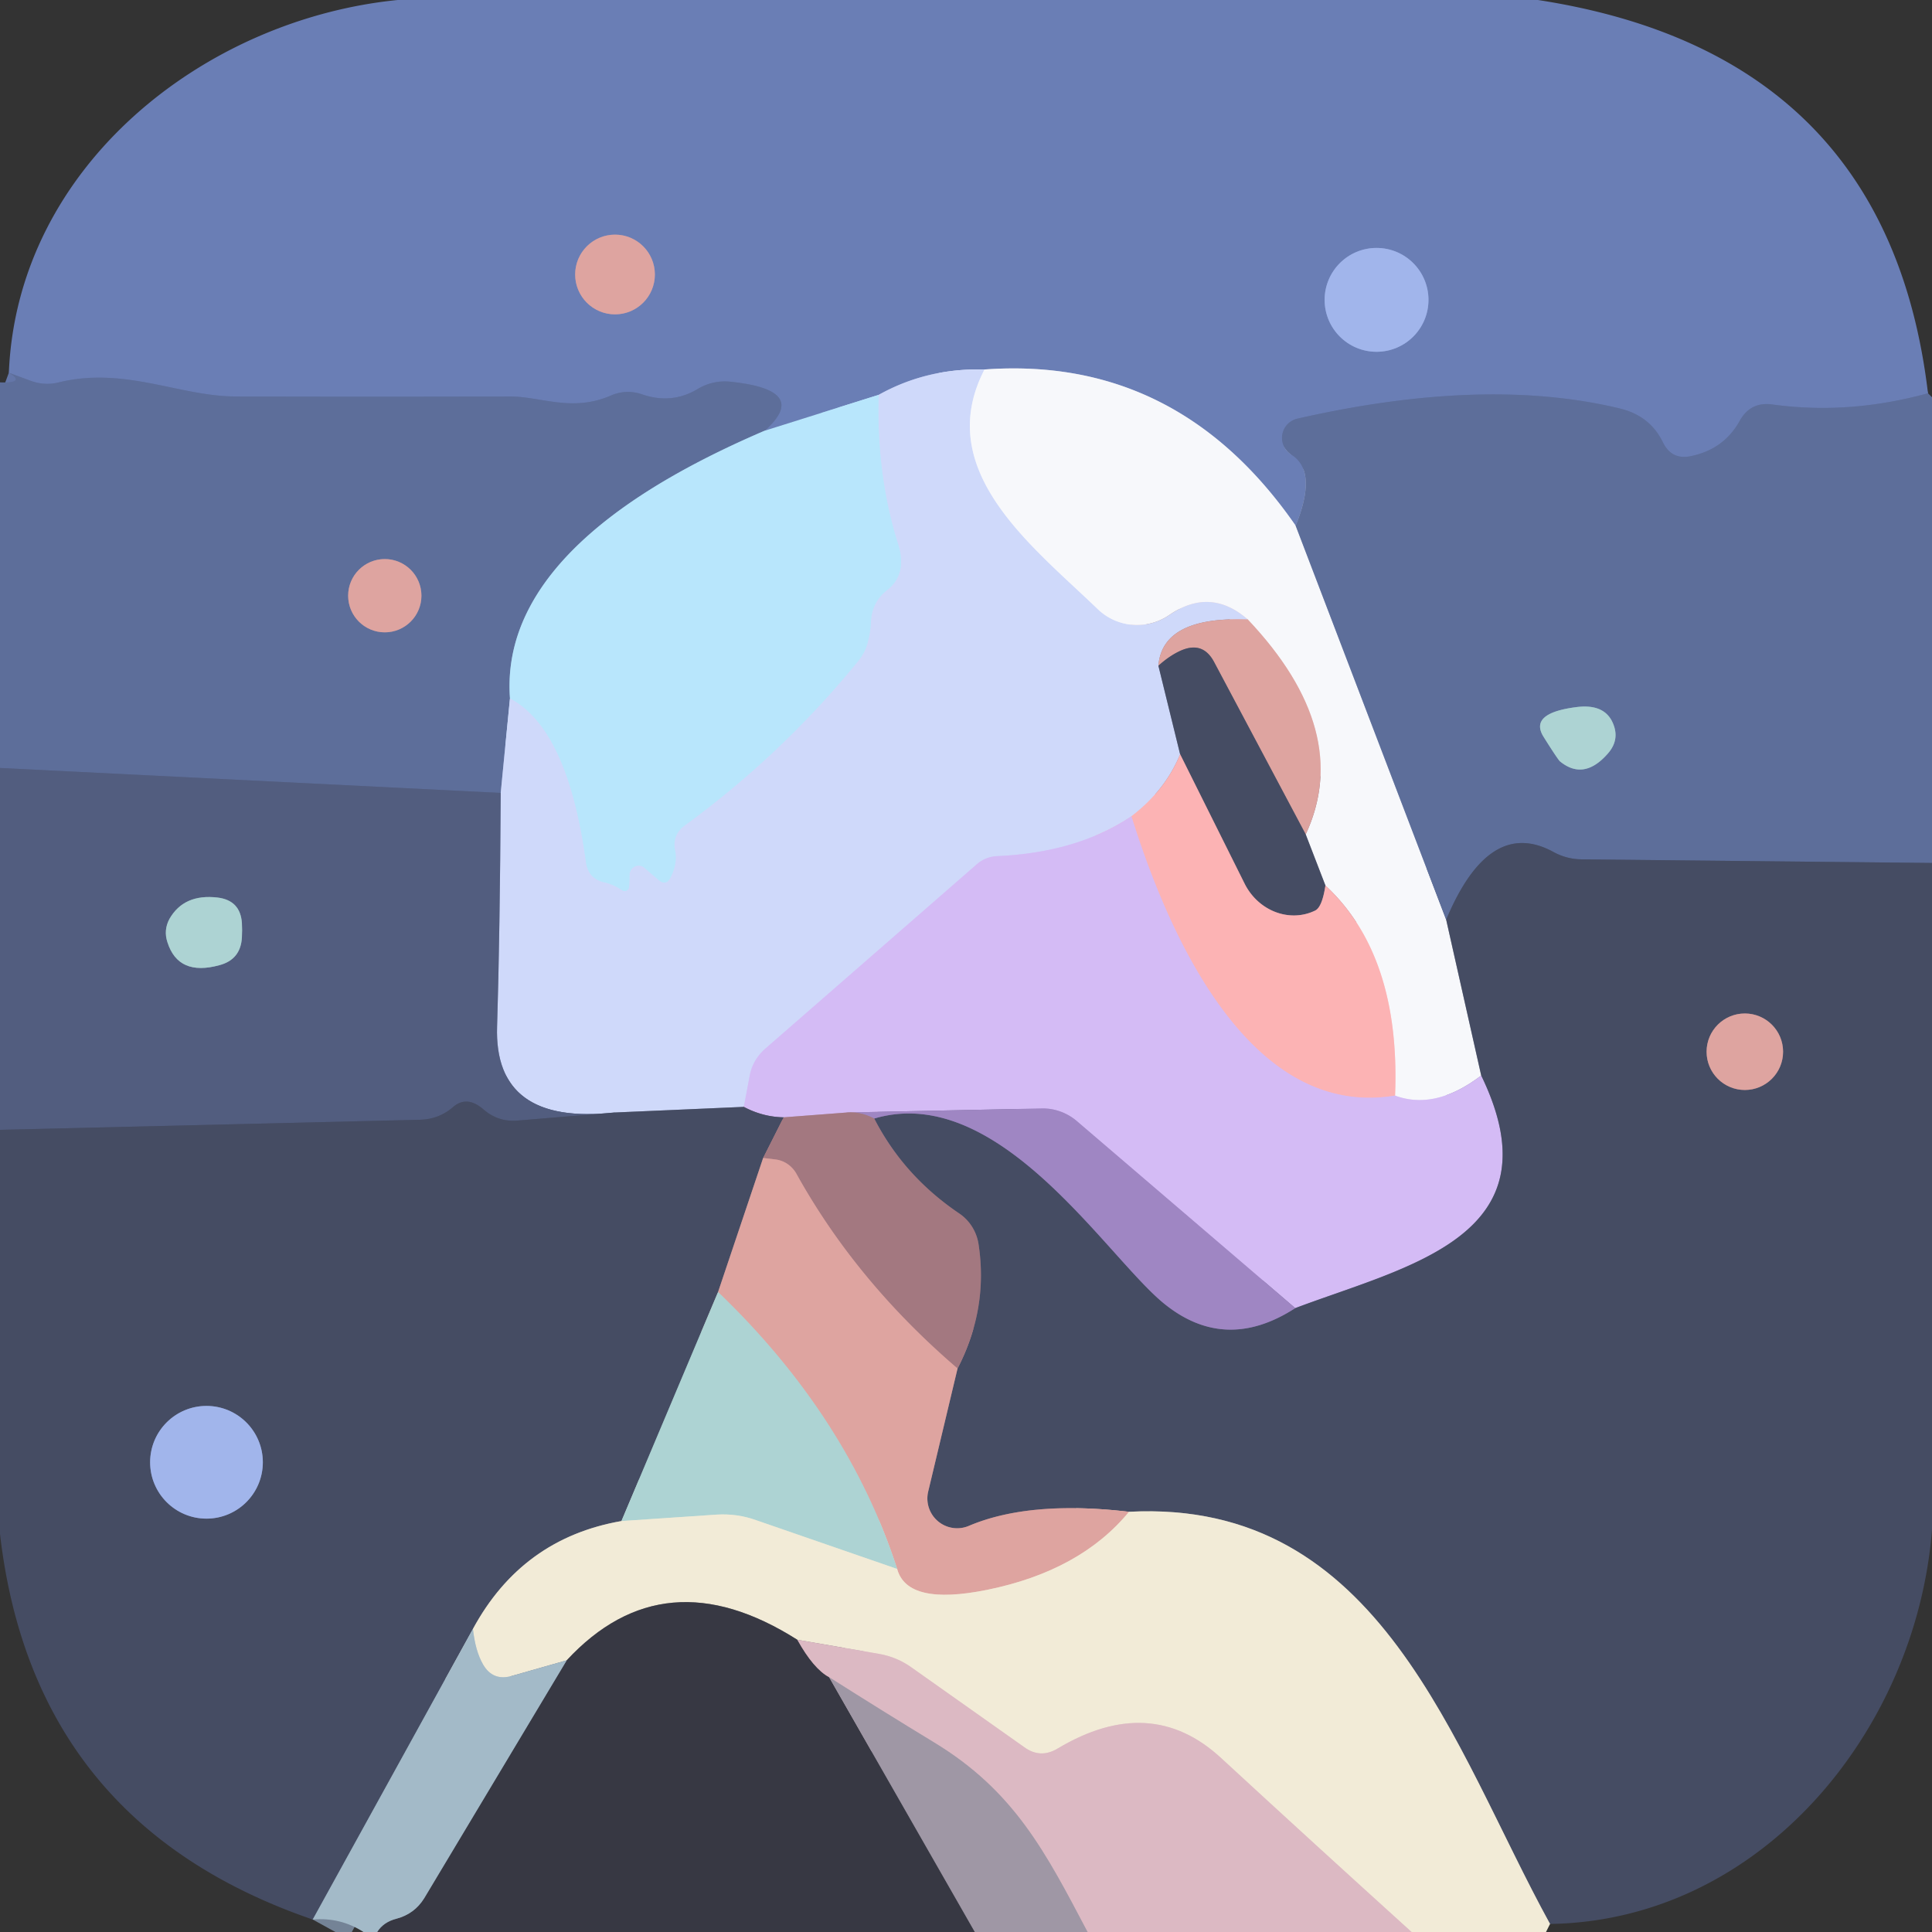 <?xml version="1.0" encoding="UTF-8" standalone="no"?>
<!DOCTYPE svg PUBLIC "-//W3C//DTD SVG 1.1//EN" "http://www.w3.org/Graphics/SVG/1.1/DTD/svg11.dtd">
<svg xmlns="http://www.w3.org/2000/svg" version="1.1" viewBox="0.00 0.00 48.00 48.00">
<rect x="0.00" y="0.00" width="48.00" height="48.00" fill="#333333" stroke="none"/>
<g stroke-width="2.00" fill="none" stroke-linecap="butt">
<path stroke="#6476a8" vector-effect="non-scaling-stroke" d="
  M 47.90 9.77
  Q 45.94 10.31 44.04 10.05
  Q 43.49 9.97 43.22 10.46
  Q 42.83 11.16 42.02 11.33
  Q 41.53 11.44 41.31 10.98
  Q 40.99 10.33 40.25 10.15
  Q 36.90 9.34 32.24 10.40
  A 0.49 0.49 0.0 0 0 32.09 11.30
  Q 32.74 11.71 32.19 13.06"
/>
<path stroke="#b1bbd8" vector-effect="non-scaling-stroke" d="
  M 32.19 13.06
  Q 29.26 8.83 24.46 9.18"
/>
<path stroke="#9dacd8" vector-effect="non-scaling-stroke" d="
  M 24.46 9.18
  Q 23.03 9.14 21.83 9.81"
/>
<path stroke="#91b2d9" vector-effect="non-scaling-stroke" d="
  M 21.83 9.81
  L 19.00 10.70"
/>
<path stroke="#6476a8" vector-effect="non-scaling-stroke" d="
  M 19.00 10.70
  Q 20.15 9.68 18.11 9.48
  Q 17.70 9.45 17.34 9.66
  Q 16.70 10.05 15.96 9.80
  Q 15.56 9.66 15.17 9.83
  C 14.19 10.25 13.43 9.84 12.63 9.85
  Q 9.24 9.86 5.86 9.85
  C 4.46 9.85 3.10 9.10 1.46 9.50
  A 1.20 1.14 46.6 0 1 0.76 9.46
  L 0.22 9.26"
/>
<path stroke="#a491ab" vector-effect="non-scaling-stroke" d="
  M 16.27 6.82
  A 0.99 0.99 0.0 0 0 15.28 5.83
  A 0.99 0.99 0.0 0 0 14.29 6.82
  A 0.99 0.99 0.0 0 0 15.28 7.81
  A 0.99 0.99 0.0 0 0 16.27 6.82"
/>
<path stroke="#869ad0" vector-effect="non-scaling-stroke" d="
  M 35.49 7.45
  A 1.29 1.29 0.0 0 0 34.20 6.16
  A 1.29 1.29 0.0 0 0 32.91 7.45
  A 1.29 1.29 0.0 0 0 34.20 8.74
  A 1.29 1.29 0.0 0 0 35.49 7.45"
/>
<path stroke="#8baacb" vector-effect="non-scaling-stroke" d="
  M 19.00 10.70
  C 16.11 11.94 12.43 14.07 12.67 17.35"
/>
<path stroke="#96a4ca" vector-effect="non-scaling-stroke" d="
  M 12.67 17.35
  L 12.44 19.70"
/>
<path stroke="#58668d" vector-effect="non-scaling-stroke" d="
  M 12.44 19.70
  L 0.00 19.08"
/>
<path stroke="#9e899d" vector-effect="non-scaling-stroke" d="
  M 10.47 14.80
  A 0.91 0.91 0.0 0 0 9.56 13.89
  A 0.91 0.91 0.0 0 0 8.65 14.80
  A 0.91 0.91 0.0 0 0 9.56 15.71
  A 0.91 0.91 0.0 0 0 10.47 14.80"
/>
<path stroke="#e3e9fb" vector-effect="non-scaling-stroke" d="
  M 24.46 9.18
  C 23.16 11.69 25.64 13.56 27.28 15.14
  A 1.41 1.41 0.0 0 0 29.05 15.28
  Q 30.07 14.58 31.00 15.39"
/>
<path stroke="#d7bfcd" vector-effect="non-scaling-stroke" d="
  M 31.00 15.39
  Q 28.88 15.31 28.78 16.54"
/>
<path stroke="#8a93af" vector-effect="non-scaling-stroke" d="
  M 28.78 16.54
  L 29.32 18.74"
/>
<path stroke="#e6c6d7" vector-effect="non-scaling-stroke" d="
  M 29.32 18.74
  Q 28.95 19.64 28.11 20.28"
/>
<path stroke="#d2caf8" vector-effect="non-scaling-stroke" d="
  M 28.11 20.28
  Q 26.77 21.18 24.78 21.27
  A 0.82 0.81 22.6 0 0 24.26 21.48
  L 19.03 26.04
  Q 18.69 26.33 18.62 26.76
  L 18.48 27.50"
/>
<path stroke="#8a93af" vector-effect="non-scaling-stroke" d="
  M 18.48 27.50
  L 15.27 27.64"
/>
<path stroke="#919bbd" vector-effect="non-scaling-stroke" d="
  M 15.27 27.64
  Q 12.27 27.97 12.35 25.50
  Q 12.42 23.23 12.44 19.70"
/>
<path stroke="#c4e0fb" vector-effect="non-scaling-stroke" d="
  M 12.67 17.35
  Q 14.11 18.11 14.56 21.43
  Q 14.62 21.83 15.01 21.92
  Q 15.24 21.97 15.46 22.12
  A 0.11 0.11 0.0 0 0 15.63 22.03
  Q 15.64 21.88 15.64 21.73
  A 0.23 0.22 -68.7 0 1 16.01 21.56
  L 16.36 21.86
  Q 16.55 22.02 16.66 21.80
  Q 16.84 21.44 16.77 21.12
  Q 16.70 20.74 17.01 20.51
  Q 19.41 18.76 21.30 16.45
  Q 21.50 16.21 21.56 15.95
  Q 21.63 15.69 21.64 15.42
  Q 21.67 14.95 22.04 14.66
  Q 22.55 14.26 22.31 13.51
  Q 21.77 11.79 21.83 9.81"
/>
<path stroke="#aab3cb" vector-effect="non-scaling-stroke" d="
  M 32.19 13.06
  L 35.93 22.85"
/>
<path stroke="#9ea2af" vector-effect="non-scaling-stroke" d="
  M 35.93 22.85
  L 36.80 26.72"
/>
<path stroke="#e6daf8" vector-effect="non-scaling-stroke" d="
  M 36.80 26.72
  Q 35.66 27.59 34.66 27.22"
/>
<path stroke="#fad6d8" vector-effect="non-scaling-stroke" d="
  M 34.66 27.22
  Q 34.80 23.74 32.93 22.00"
/>
<path stroke="#9ea2af" vector-effect="non-scaling-stroke" d="
  M 32.93 22.00
  L 32.44 20.73"
/>
<path stroke="#ebcece" vector-effect="non-scaling-stroke" d="
  M 32.44 20.73
  Q 33.63 18.17 31.00 15.39"
/>
<path stroke="#515d7f" vector-effect="non-scaling-stroke" d="
  M 48.00 21.44
  L 39.30 21.35
  A 1.49 1.44 58.5 0 1 38.60 21.17
  Q 37.00 20.29 35.93 22.85"
/>
<path stroke="#85a1b7" vector-effect="non-scaling-stroke" d="
  M 38.75 18.91
  Q 39.34 19.40 39.93 18.74
  Q 40.28 18.36 40.04 17.90
  Q 39.81 17.48 39.15 17.57
  Q 38.00 17.72 38.34 18.29
  A 0.82 0.03 58.3 0 0 38.75 18.91"
/>
<path stroke="#927882" vector-effect="non-scaling-stroke" d="
  M 32.44 20.73
  L 30.16 16.44
  Q 29.89 15.94 29.37 16.15
  Q 29.08 16.27 28.78 16.54"
/>
<path stroke="#a1808c" vector-effect="non-scaling-stroke" d="
  M 32.93 22.00
  Q 32.85 22.53 32.68 22.62
  A 1.38 1.28 63.7 0 1 30.92 21.95
  L 29.32 18.74"
/>
<path stroke="#e8b7d5" vector-effect="non-scaling-stroke" d="
  M 34.66 27.22
  C 31.03 27.82 29.02 23.20 28.11 20.28"
/>
<path stroke="#4c5571" vector-effect="non-scaling-stroke" d="
  M 15.27 27.64
  L 12.86 27.84
  Q 12.38 27.88 12.02 27.57
  Q 11.60 27.20 11.25 27.51
  Q 10.90 27.81 10.43 27.82
  L 0.00 28.07"
/>
<path stroke="#8098a9" vector-effect="non-scaling-stroke" d="
  M 4.16 23.41
  Q 4.43 24.26 5.45 23.98
  Q 5.98 23.84 6.01 23.29
  Q 6.02 23.11 6.01 22.93
  Q 5.97 22.37 5.41 22.30
  Q 4.57 22.20 4.21 22.83
  Q 4.06 23.11 4.16 23.41"
/>
<path stroke="#8d84ac" vector-effect="non-scaling-stroke" d="
  M 36.80 26.72
  C 38.74 30.72 34.96 31.45 32.18 32.50"
/>
<path stroke="#baa1dc" vector-effect="non-scaling-stroke" d="
  M 32.18 32.50
  L 26.75 27.85
  A 1.32 1.28 63.3 0 0 25.86 27.54
  L 21.04 27.64"
/>
<path stroke="#bc9abb" vector-effect="non-scaling-stroke" d="
  M 21.04 27.64
  L 19.47 27.76"
/>
<path stroke="#8d84ac" vector-effect="non-scaling-stroke" d="
  M 19.47 27.76
  Q 18.95 27.75 18.48 27.50"
/>
<path stroke="#9c9c9d" vector-effect="non-scaling-stroke" d="
  M 38.51 47.80
  C 36.10 43.42 34.32 37.23 28.05 37.56"
/>
<path stroke="#927882" vector-effect="non-scaling-stroke" d="
  M 28.05 37.56
  Q 25.58 37.27 24.07 37.91
  A 0.74 0.74 0.0 0 1 23.06 37.06
  L 23.79 34.00"
/>
<path stroke="#746272" vector-effect="non-scaling-stroke" d="
  M 23.79 34.00
  Q 24.56 32.51 24.31 30.90
  A 1.13 1.12 -78.3 0 0 23.82 30.14
  Q 22.45 29.21 21.72 27.79"
/>
<path stroke="#726993" vector-effect="non-scaling-stroke" d="
  M 21.72 27.79
  C 24.80 26.88 27.46 31.18 28.90 32.37
  Q 30.43 33.63 32.18 32.50"
/>
<path stroke="#927882" vector-effect="non-scaling-stroke" d="
  M 44.30 26.13
  A 0.95 0.95 0.0 0 0 43.35 25.18
  A 0.95 0.95 0.0 0 0 42.40 26.13
  A 0.95 0.95 0.0 0 0 43.35 27.08
  A 0.95 0.95 0.0 0 0 44.30 26.13"
/>
<path stroke="#746272" vector-effect="non-scaling-stroke" d="
  M 19.47 27.76
  L 18.96 28.77"
/>
<path stroke="#927882" vector-effect="non-scaling-stroke" d="
  M 18.96 28.77
  L 17.84 32.10"
/>
<path stroke="#79909b" vector-effect="non-scaling-stroke" d="
  M 17.84 32.10
  L 15.44 37.79"
/>
<path stroke="#9c9c9d" vector-effect="non-scaling-stroke" d="
  M 15.44 37.79
  Q 12.97 38.22 11.75 40.47"
/>
<path stroke="#748396" vector-effect="non-scaling-stroke" d="
  M 11.75 40.47
  L 7.77 47.69"
/>
<path stroke="#7381a7" vector-effect="non-scaling-stroke" d="
  M 6.53 36.33
  A 1.40 1.40 0.0 0 0 5.13 34.93
  A 1.40 1.40 0.0 0 0 3.73 36.33
  A 1.40 1.40 0.0 0 0 5.13 37.73
  A 1.40 1.40 0.0 0 0 6.53 36.33"
/>
<path stroke="#a17fa2" vector-effect="non-scaling-stroke" d="
  M 21.72 27.79
  Q 21.37 27.61 21.04 27.64"
/>
<path stroke="#c18e90" vector-effect="non-scaling-stroke" d="
  M 23.79 34.00
  Q 21.27 31.84 19.78 29.15
  A 0.71 0.68 78.4 0 0 19.29 28.81
  Q 19.14 28.79 18.96 28.77"
/>
<path stroke="#e8c8bc" vector-effect="non-scaling-stroke" d="
  M 28.05 37.56
  Q 26.84 39.03 24.52 39.50
  Q 22.54 39.90 22.29 38.98"
/>
<path stroke="#c6bcba" vector-effect="non-scaling-stroke" d="
  M 22.29 38.98
  Q 21.06 35.19 17.84 32.10"
/>
<path stroke="#d0dfd5" vector-effect="non-scaling-stroke" d="
  M 22.29 38.98
  L 18.79 37.77
  Q 18.32 37.60 17.81 37.63
  L 15.44 37.79"
/>
<path stroke="#e7d2cd" vector-effect="non-scaling-stroke" d="
  M 35.07 48.00
  Q 32.64 45.80 30.34 43.68
  Q 28.59 42.06 26.28 43.44
  Q 25.85 43.70 25.45 43.41
  L 22.65 41.43
  Q 22.29 41.17 21.84 41.09
  L 19.81 40.74"
/>
<path stroke="#95928d" vector-effect="non-scaling-stroke" d="
  M 19.81 40.74
  Q 16.50 38.64 14.08 41.25"
/>
<path stroke="#cbd3d0" vector-effect="non-scaling-stroke" d="
  M 14.08 41.25
  L 12.71 41.64
  Q 12.24 41.77 12.00 41.35
  Q 11.81 41.02 11.75 40.47"
/>
<path stroke="#8a7983" vector-effect="non-scaling-stroke" d="
  M 19.81 40.74
  Q 20.21 41.46 20.60 41.67"
/>
<path stroke="#6b6874" vector-effect="non-scaling-stroke" d="
  M 20.60 41.67
  L 24.22 48.00"
/>
<path stroke="#6d7986" vector-effect="non-scaling-stroke" d="
  M 9.37 48.00
  Q 9.53 47.75 9.85 47.67
  Q 10.30 47.55 10.54 47.16
  L 14.08 41.25"
/>
<path stroke="#bea8b4" vector-effect="non-scaling-stroke" d="
  M 27.02 48.00
  C 25.98 46.03 25.21 44.50 23.19 43.28
  Q 21.94 42.52 20.60 41.67"
/>
</g>
<path fill="#6a7eb5" d="
  M 9.88 0.00
  L 38.21 0.00
  Q 46.90 1.34 47.90 9.77
  Q 45.94 10.31 44.04 10.05
  Q 43.49 9.97 43.22 10.46
  Q 42.83 11.16 42.02 11.33
  Q 41.53 11.44 41.31 10.98
  Q 40.99 10.33 40.25 10.15
  Q 36.90 9.34 32.24 10.40
  A 0.49 0.49 0.0 0 0 32.09 11.30
  Q 32.74 11.71 32.19 13.06
  Q 29.26 8.83 24.46 9.18
  Q 23.03 9.14 21.83 9.81
  L 19.00 10.70
  Q 20.15 9.68 18.11 9.48
  Q 17.70 9.45 17.34 9.66
  Q 16.70 10.05 15.96 9.80
  Q 15.56 9.66 15.17 9.83
  C 14.19 10.25 13.43 9.84 12.63 9.85
  Q 9.24 9.86 5.86 9.85
  C 4.46 9.85 3.10 9.10 1.46 9.50
  A 1.20 1.14 46.6 0 1 0.76 9.46
  L 0.22 9.26
  C 0.43 4.14 5.06 0.48 9.88 0.00
  Z
  M 16.27 6.82
  A 0.99 0.99 0.0 0 0 15.28 5.83
  A 0.99 0.99 0.0 0 0 14.29 6.82
  A 0.99 0.99 0.0 0 0 15.28 7.81
  A 0.99 0.99 0.0 0 0 16.27 6.82
  Z
  M 35.49 7.45
  A 1.29 1.29 0.0 0 0 34.20 6.16
  A 1.29 1.29 0.0 0 0 32.91 7.45
  A 1.29 1.29 0.0 0 0 34.20 8.74
  A 1.29 1.29 0.0 0 0 35.49 7.45
  Z"
/>
<circle fill="#dea4a0" cx="15.28" cy="6.82" r="0.99"/>
<circle fill="#a1b5eb" cx="34.20" cy="7.45" r="1.29"/>
<path fill="#5d6e9a" d="
  M 0.22 9.26
  L 0.76 9.46
  A 1.20 1.14 46.6 0 0 1.46 9.50
  C 3.10 9.10 4.46 9.85 5.86 9.85
  Q 9.24 9.86 12.63 9.85
  C 13.43 9.84 14.19 10.25 15.17 9.83
  Q 15.56 9.66 15.96 9.80
  Q 16.70 10.05 17.34 9.66
  Q 17.70 9.45 18.11 9.48
  Q 20.15 9.68 19.00 10.70
  C 16.11 11.94 12.43 14.07 12.67 17.35
  L 12.44 19.70
  L 0.00 19.08
  L 0.00 9.50
  Q 0.65 9.52 0.22 9.26
  Z
  M 10.47 14.80
  A 0.91 0.91 0.0 0 0 9.56 13.89
  A 0.91 0.91 0.0 0 0 8.65 14.80
  A 0.91 0.91 0.0 0 0 9.56 15.71
  A 0.91 0.91 0.0 0 0 10.47 14.80
  Z"
/>
<path fill="#cfd9fa" d="
  M 24.46 9.18
  C 23.16 11.69 25.64 13.56 27.28 15.14
  A 1.41 1.41 0.0 0 0 29.05 15.28
  Q 30.07 14.58 31.00 15.39
  Q 28.88 15.31 28.78 16.54
  L 29.32 18.74
  Q 28.95 19.64 28.11 20.28
  Q 26.77 21.18 24.78 21.27
  A 0.82 0.81 22.6 0 0 24.26 21.48
  L 19.03 26.04
  Q 18.69 26.33 18.62 26.76
  L 18.48 27.50
  L 15.27 27.64
  Q 12.27 27.97 12.35 25.50
  Q 12.42 23.23 12.44 19.70
  L 12.67 17.35
  Q 14.11 18.11 14.56 21.43
  Q 14.62 21.83 15.01 21.92
  Q 15.24 21.97 15.46 22.12
  A 0.11 0.11 0.0 0 0 15.63 22.03
  Q 15.64 21.88 15.64 21.73
  A 0.23 0.22 -68.7 0 1 16.01 21.56
  L 16.36 21.86
  Q 16.55 22.02 16.66 21.80
  Q 16.84 21.44 16.77 21.12
  Q 16.70 20.74 17.01 20.51
  Q 19.41 18.76 21.30 16.45
  Q 21.50 16.21 21.56 15.95
  Q 21.63 15.69 21.64 15.42
  Q 21.67 14.95 22.04 14.66
  Q 22.55 14.26 22.31 13.51
  Q 21.77 11.79 21.83 9.81
  Q 23.03 9.14 24.46 9.18
  Z"
/>
<path fill="#f7f8fb" d="
  M 24.46 9.18
  Q 29.26 8.83 32.19 13.06
  L 35.93 22.85
  L 36.80 26.72
  Q 35.66 27.59 34.66 27.22
  Q 34.80 23.74 32.93 22.00
  L 32.44 20.73
  Q 33.63 18.17 31.00 15.39
  Q 30.07 14.58 29.05 15.28
  A 1.41 1.41 0.0 0 1 27.28 15.14
  C 25.64 13.56 23.16 11.69 24.46 9.18
  Z"
/>
<path fill="#5d6e9a" d="
  M 47.90 9.77
  Q 47.95 9.82 48.00 9.87
  L 48.00 21.44
  L 39.30 21.35
  A 1.49 1.44 58.5 0 1 38.60 21.17
  Q 37.00 20.29 35.93 22.85
  L 32.19 13.06
  Q 32.74 11.71 32.09 11.30
  A 0.49 0.49 0.0 0 1 32.24 10.40
  Q 36.90 9.34 40.25 10.15
  Q 40.99 10.33 41.31 10.98
  Q 41.53 11.44 42.02 11.33
  Q 42.83 11.16 43.22 10.46
  Q 43.49 9.97 44.04 10.05
  Q 45.94 10.31 47.90 9.77
  Z
  M 38.75 18.91
  Q 39.34 19.40 39.93 18.74
  Q 40.28 18.36 40.04 17.90
  Q 39.81 17.48 39.15 17.57
  Q 38.00 17.72 38.34 18.29
  A 0.82 0.03 58.3 0 0 38.75 18.91
  Z"
/>
<path fill="#b8e6fc" d="
  M 21.83 9.81
  Q 21.77 11.79 22.31 13.51
  Q 22.55 14.26 22.04 14.66
  Q 21.67 14.95 21.64 15.42
  Q 21.63 15.69 21.56 15.95
  Q 21.50 16.21 21.30 16.45
  Q 19.41 18.76 17.01 20.51
  Q 16.70 20.74 16.77 21.12
  Q 16.84 21.44 16.66 21.80
  Q 16.55 22.02 16.36 21.86
  L 16.01 21.56
  A 0.23 0.22 -68.7 0 0 15.64 21.73
  Q 15.64 21.88 15.63 22.03
  A 0.11 0.11 0.0 0 1 15.46 22.12
  Q 15.24 21.97 15.01 21.92
  Q 14.62 21.83 14.56 21.43
  Q 14.11 18.11 12.67 17.35
  C 12.43 14.07 16.11 11.94 19.00 10.70
  L 21.83 9.81
  Z"
/>
<circle fill="#dea4a0" cx="9.56" cy="14.80" r="0.91"/>
<path fill="#dea4a0" d="
  M 31.00 15.39
  Q 33.63 18.17 32.44 20.73
  L 30.16 16.44
  Q 29.89 15.94 29.37 16.15
  Q 29.08 16.27 28.78 16.54
  Q 28.88 15.31 31.00 15.39
  Z"
/>
<path fill="#454c63" d="
  M 32.44 20.73
  L 32.93 22.00
  Q 32.85 22.53 32.68 22.62
  A 1.38 1.28 63.7 0 1 30.92 21.95
  L 29.32 18.74
  L 28.78 16.54
  Q 29.08 16.27 29.37 16.15
  Q 29.89 15.94 30.16 16.44
  L 32.44 20.73
  Z"
/>
<path fill="#add3d3" d="
  M 38.75 18.91
  A 0.82 0.03 58.3 0 1 38.34 18.29
  Q 38.00 17.72 39.15 17.57
  Q 39.81 17.48 40.04 17.90
  Q 40.28 18.36 39.93 18.74
  Q 39.34 19.40 38.75 18.91
  Z"
/>
<path fill="#fcb3b4" d="
  M 29.32 18.74
  L 30.92 21.95
  A 1.38 1.28 63.7 0 0 32.68 22.62
  Q 32.85 22.53 32.93 22.00
  Q 34.80 23.74 34.66 27.22
  C 31.03 27.82 29.02 23.20 28.11 20.28
  Q 28.95 19.64 29.32 18.74
  Z"
/>
<path fill="#525d7f" d="
  M 0.00 19.08
  L 12.44 19.70
  Q 12.42 23.23 12.35 25.50
  Q 12.27 27.97 15.27 27.64
  L 12.86 27.84
  Q 12.38 27.88 12.02 27.57
  Q 11.60 27.20 11.25 27.51
  Q 10.90 27.81 10.43 27.82
  L 0.00 28.07
  L 0.00 19.08
  Z
  M 4.16 23.41
  Q 4.43 24.26 5.45 23.98
  Q 5.98 23.84 6.01 23.29
  Q 6.02 23.11 6.01 22.93
  Q 5.97 22.37 5.41 22.30
  Q 4.57 22.20 4.21 22.83
  Q 4.06 23.11 4.16 23.41
  Z"
/>
<path fill="#d4bbf5" d="
  M 28.11 20.28
  C 29.02 23.20 31.03 27.82 34.66 27.22
  Q 35.66 27.59 36.80 26.72
  C 38.74 30.72 34.96 31.45 32.18 32.50
  L 26.75 27.85
  A 1.32 1.28 63.3 0 0 25.86 27.54
  L 21.04 27.64
  L 19.47 27.76
  Q 18.95 27.75 18.48 27.50
  L 18.62 26.76
  Q 18.69 26.33 19.03 26.04
  L 24.26 21.48
  A 0.82 0.81 22.6 0 1 24.78 21.27
  Q 26.77 21.18 28.11 20.28
  Z"
/>
<path fill="#454c63" d="
  M 48.00 21.44
  L 48.00 38.00
  C 47.61 43.00 43.75 47.72 38.51 47.80
  C 36.10 43.42 34.32 37.23 28.05 37.56
  Q 25.58 37.27 24.07 37.91
  A 0.74 0.74 0.0 0 1 23.06 37.06
  L 23.79 34.00
  Q 24.56 32.51 24.31 30.90
  A 1.13 1.12 -78.3 0 0 23.82 30.14
  Q 22.45 29.21 21.72 27.79
  C 24.80 26.88 27.46 31.18 28.90 32.37
  Q 30.43 33.63 32.18 32.50
  C 34.96 31.45 38.74 30.72 36.80 26.72
  L 35.93 22.85
  Q 37.00 20.29 38.60 21.17
  A 1.49 1.44 58.5 0 0 39.30 21.35
  L 48.00 21.44
  Z
  M 44.30 26.13
  A 0.95 0.95 0.0 0 0 43.35 25.18
  A 0.95 0.95 0.0 0 0 42.40 26.13
  A 0.95 0.95 0.0 0 0 43.35 27.08
  A 0.95 0.95 0.0 0 0 44.30 26.13
  Z"
/>
<path fill="#add3d3" d="
  M 4.16 23.41
  Q 4.06 23.11 4.21 22.83
  Q 4.57 22.20 5.41 22.30
  Q 5.97 22.37 6.01 22.93
  Q 6.02 23.11 6.01 23.29
  Q 5.98 23.84 5.45 23.98
  Q 4.43 24.26 4.16 23.41
  Z"
/>
<circle fill="#dea4a0" cx="43.35" cy="26.13" r="0.95"/>
<path fill="#454c63" d="
  M 15.27 27.64
  L 18.48 27.50
  Q 18.95 27.75 19.47 27.76
  L 18.96 28.77
  L 17.84 32.10
  L 15.44 37.79
  Q 12.97 38.22 11.75 40.47
  L 7.77 47.69
  Q 0.83 45.31 0.00 38.11
  L 0.00 28.07
  L 10.43 27.82
  Q 10.90 27.81 11.25 27.51
  Q 11.60 27.20 12.02 27.57
  Q 12.38 27.88 12.86 27.84
  L 15.27 27.64
  Z
  M 6.53 36.33
  A 1.40 1.40 0.0 0 0 5.13 34.93
  A 1.40 1.40 0.0 0 0 3.73 36.33
  A 1.40 1.40 0.0 0 0 5.13 37.73
  A 1.40 1.40 0.0 0 0 6.53 36.33
  Z"
/>
<path fill="#9f86c3" d="
  M 32.18 32.50
  Q 30.43 33.63 28.90 32.37
  C 27.46 31.18 24.80 26.88 21.72 27.79
  Q 21.37 27.61 21.04 27.64
  L 25.86 27.54
  A 1.32 1.28 63.3 0 1 26.75 27.85
  L 32.18 32.50
  Z"
/>
<path fill="#a37880" d="
  M 19.47 27.76
  L 21.04 27.64
  Q 21.37 27.61 21.72 27.79
  Q 22.45 29.21 23.82 30.14
  A 1.13 1.12 -78.3 0 1 24.31 30.90
  Q 24.56 32.51 23.79 34.00
  Q 21.27 31.84 19.78 29.15
  A 0.71 0.68 78.4 0 0 19.29 28.81
  Q 19.14 28.79 18.96 28.77
  L 19.47 27.76
  Z"
/>
<path fill="#dea4a0" d="
  M 18.96 28.77
  Q 19.14 28.79 19.29 28.81
  A 0.71 0.68 78.4 0 1 19.78 29.15
  Q 21.27 31.84 23.79 34.00
  L 23.06 37.06
  A 0.74 0.74 0.0 0 0 24.07 37.91
  Q 25.58 37.27 28.05 37.56
  Q 26.84 39.03 24.52 39.50
  Q 22.54 39.90 22.29 38.98
  Q 21.06 35.19 17.84 32.10
  L 18.96 28.77
  Z"
/>
<path fill="#add3d3" d="
  M 17.84 32.10
  Q 21.06 35.19 22.29 38.98
  L 18.79 37.77
  Q 18.32 37.60 17.81 37.63
  L 15.44 37.79
  L 17.84 32.10
  Z"
/>
<circle fill="#a1b5eb" cx="5.13" cy="36.33" r="1.40"/>
<path fill="#f2ebd7" d="
  M 22.29 38.98
  Q 22.54 39.90 24.52 39.50
  Q 26.84 39.03 28.05 37.56
  C 34.32 37.23 36.10 43.42 38.51 47.80
  Q 38.46 47.90 38.41 48.00
  L 35.07 48.00
  Q 32.64 45.80 30.34 43.68
  Q 28.59 42.06 26.28 43.44
  Q 25.85 43.70 25.45 43.41
  L 22.65 41.43
  Q 22.29 41.17 21.84 41.09
  L 19.81 40.74
  Q 16.50 38.64 14.08 41.25
  L 12.71 41.64
  Q 12.24 41.77 12.00 41.35
  Q 11.81 41.02 11.75 40.47
  Q 12.97 38.22 15.44 37.79
  L 17.81 37.63
  Q 18.32 37.60 18.79 37.77
  L 22.29 38.98
  Z"
/>
<path fill="#373843" d="
  M 19.81 40.74
  Q 20.21 41.46 20.60 41.67
  L 24.22 48.00
  L 9.37 48.00
  Q 9.53 47.75 9.85 47.67
  Q 10.30 47.55 10.54 47.16
  L 14.08 41.25
  Q 16.50 38.64 19.81 40.74
  Z"
/>
<path fill="#a3bac8" d="
  M 11.75 40.47
  Q 11.81 41.02 12.00 41.35
  Q 12.24 41.77 12.71 41.64
  L 14.08 41.25
  L 10.54 47.16
  Q 10.30 47.55 9.85 47.67
  Q 9.53 47.75 9.37 48.00
  L 9.03 48.00
  Q 8.46 47.63 7.77 47.69
  L 11.75 40.47
  Z"
/>
<path fill="#dcb9c3" d="
  M 19.81 40.74
  L 21.84 41.09
  Q 22.29 41.17 22.65 41.43
  L 25.45 43.41
  Q 25.85 43.70 26.28 43.44
  Q 28.59 42.06 30.34 43.68
  Q 32.64 45.80 35.07 48.00
  L 27.02 48.00
  C 25.98 46.03 25.21 44.50 23.19 43.28
  Q 21.94 42.52 20.60 41.67
  Q 20.21 41.46 19.81 40.74
  Z"
/>
<path fill="#9f97a5" d="
  M 20.60 41.67
  Q 21.94 42.52 23.19 43.28
  C 25.21 44.50 25.98 46.03 27.02 48.00
  L 24.22 48.00
  L 20.60 41.67
  Z"
/>
</svg>
